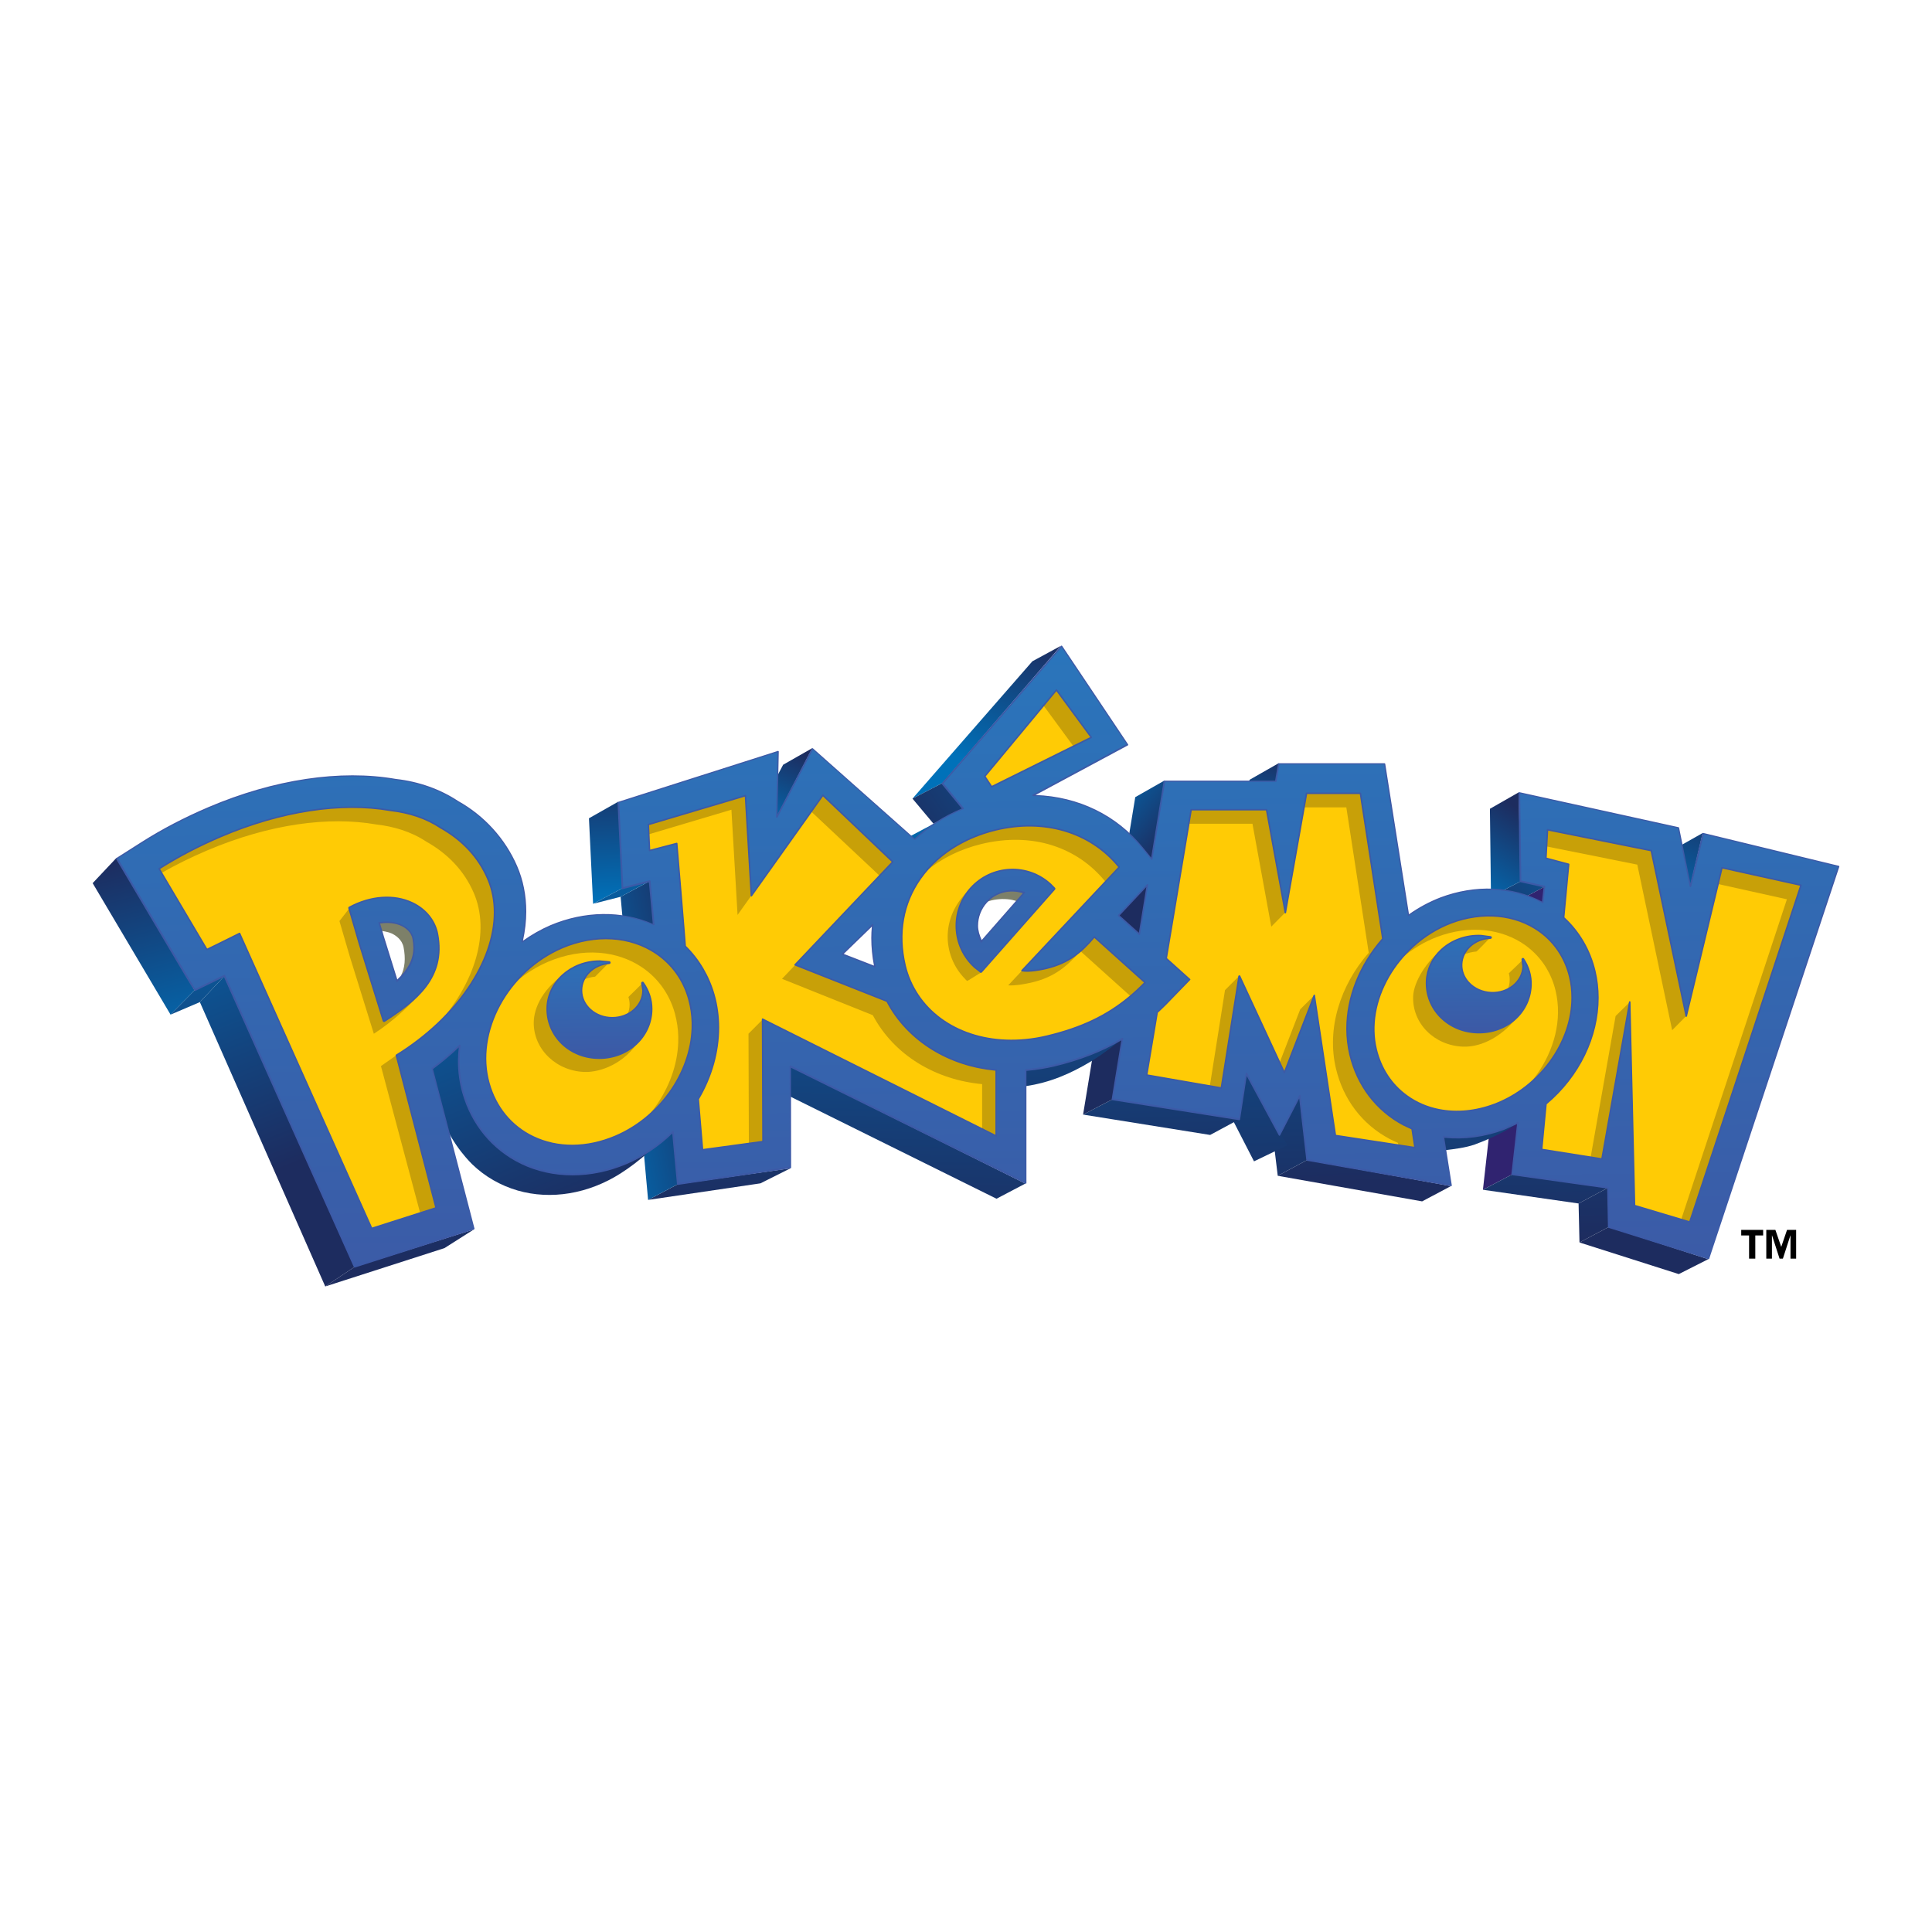 <?xml version="1.0" encoding="UTF-8"?><svg id="a" xmlns="http://www.w3.org/2000/svg" width="1000" height="1000" xmlns:xlink="http://www.w3.org/1999/xlink" viewBox="0 0 1000 1000"><defs><clipPath id="b"><rect x="47.96" y="334.12" width="904.08" height="331.75" fill="none" stroke-width="0"/></clipPath><clipPath id="c"><polygon points="47.96 457.12 88.28 525.17 100.72 512.57 60.24 444.08 47.96 457.12" fill="none" stroke-width="0"/></clipPath><linearGradient id="d" x1="2275.79" y1="21.12" x2="2276.79" y2="21.12" gradientTransform="translate(2407.11 -250987.74) rotate(90) scale(110.48)" gradientUnits="userSpaceOnUse"><stop offset="0" stop-color="#1d2c5f"/><stop offset="1" stop-color="#0071b9"/></linearGradient><clipPath id="e"><polygon points="100.72 512.57 88.28 525.17 103.45 518.69 116.06 505.28 116.06 505.28 100.72 512.57" fill="none" stroke-width="0"/></clipPath><linearGradient id="f" x1="2272.41" y1="-8.7" x2="2273.41" y2="-8.7" gradientTransform="translate(2344.94 586186.17) rotate(-90) scale(257.67)" xlink:href="#d"/><clipPath id="g"><polygon points="661.85 395.02 646.76 403.63 645.21 412.56 660.55 404.34 661.85 395.02" fill="none" stroke-width="0"/></clipPath><linearGradient id="h" x1="2300.94" y1="39.98" x2="2301.94" y2="39.98" gradientTransform="translate(113299.6 2360.97) rotate(-180) scale(48.95)" xlink:href="#d"/><clipPath id="i"><polygon points="534.36 342.28 472.3 413.36 472.31 413.36 487.85 405.27 549.16 334.25 534.36 342.28" fill="none" stroke-width="0"/></clipPath><linearGradient id="j" x1="2295" y1="24.22" x2="2296" y2="24.22" gradientTransform="translate(170921.52 2171.54) rotate(-180) scale(74.23)" xlink:href="#d"/><clipPath id="k"><polygon points="866.41 439.58 859.68 466.74 874.86 458.77 881.33 431.16 866.41 439.58" fill="none" stroke-width="0"/></clipPath><linearGradient id="l" x1="2296.38" y1="28.37" x2="2297.38" y2="28.37" gradientTransform="translate(151668.17 2311.19) rotate(180) scale(65.65)" xlink:href="#d"/><clipPath id="m"><polygon points="817.54 643.1 868.93 659.47 884.19 651.75 832.66 635.09 817.54 643.1" fill="none" stroke-width="0"/></clipPath><linearGradient id="n" x1="2272.41" y1="-8.7" x2="2273.41" y2="-8.7" gradientTransform="translate(3094.32 586419.52) rotate(-90) scale(257.78)" xlink:href="#d"/><clipPath id="o"><polygon points="771.73 464.13 784.28 467.01 799.41 459.03 787 456.22 771.73 464.13" fill="none" stroke-width="0"/></clipPath><linearGradient id="p" x1="2254.94" y1="-9.66" x2="2255.94" y2="-9.66" gradientTransform="translate(-236381.81 1477.11) scale(105.16)" xlink:href="#d"/><clipPath id="q"><polygon points="471.28 432.74 471.28 432.74 458.27 442.6 473.69 434.39 484.55 425.69 471.28 432.74" fill="none" stroke-width="0"/></clipPath><linearGradient id="r" x1="2272.41" y1="-8.69" x2="2273.41" y2="-8.69" gradientTransform="translate(2713.9 586793.1) rotate(-90) scale(257.94)" xlink:href="#d"/><clipPath id="s"><polygon points="817.07 622.92 817.54 643.1 832.66 635.09 832.15 614.87 817.07 622.92" fill="none" stroke-width="0"/></clipPath><linearGradient id="t" x1="2272.41" y1="-8.7" x2="2273.41" y2="-8.7" gradientTransform="translate(3066.63 586673.73) rotate(-90) scale(257.89)" xlink:href="#d"/><clipPath id="u"><polygon points="771.18 418.63 771.73 464.13 787 456.22 786.11 410.1 771.18 418.63" fill="none" stroke-width="0"/></clipPath><linearGradient id="v" x1="2307.3" y1="28.06" x2="2308.3" y2="28.06" gradientTransform="translate(126570.28 1966.65) rotate(-180) scale(54.51)" xlink:href="#d"/><clipPath id="w"><polygon points="767.56 615.82 817.07 622.92 832.15 614.87 782.69 607.86 767.56 615.82" fill="none" stroke-width="0"/></clipPath><linearGradient id="x" x1="2272.41" y1="-8.7" x2="2273.41" y2="-8.7" gradientTransform="translate(3044.09 586203.07) rotate(-90) scale(257.68)" xlink:href="#d"/><clipPath id="y"><polygon points="661.36 608.59 736.09 621.83 750.98 613.93 676.51 600.46 661.36 608.59" fill="none" stroke-width="0"/></clipPath><linearGradient id="z" x1="2272.48" y1="-9.21" x2="2273.48" y2="-9.21" gradientTransform="translate(2963.07 557237.12) rotate(-90) scale(244.94)" xlink:href="#d"/><clipPath id="aa"><polygon points="657.33 575.44 661.36 608.59 676.51 600.46 672.63 567.23 657.33 575.44" fill="none" stroke-width="0"/></clipPath><linearGradient id="ab" x1="2272.41" y1="-8.7" x2="2273.41" y2="-8.7" gradientTransform="translate(2909.08 586666.58) rotate(-90) scale(257.89)" xlink:href="#d"/><clipPath id="ac"><polygon points="630.09 564.18 630.09 564.18 649.07 601.11 666.39 592.77 645.24 555.75 630.09 564.18" fill="none" stroke-width="0"/></clipPath><linearGradient id="ad" x1="2272.73" y1="-7.62" x2="2273.73" y2="-7.62" gradientTransform="translate(2890.14 669579.08) rotate(-90) scale(294.33)" xlink:href="#d"/><clipPath id="ae"><polygon points="560.6 576.91 626.37 587.45 641.34 579.39 575.74 569.04 560.6 576.91" fill="none" stroke-width="0"/></clipPath><linearGradient id="af" x1="2272.48" y1="-9.21" x2="2273.48" y2="-9.21" gradientTransform="translate(2855.79 557137.2) rotate(-90) scale(244.89)" xlink:href="#d"/><clipPath id="ag"><polygon points="587.61 412.6 560.6 576.91 575.74 569.04 602.67 404.03 587.61 412.6" fill="none" stroke-width="0"/></clipPath><linearGradient id="ah" x1="2285.07" y1="-15.78" x2="2286.07" y2="-15.78" gradientTransform="translate(2545.66 284905.73) rotate(-90) scale(124.46)" gradientUnits="userSpaceOnUse"><stop offset="0" stop-color="#1d2c5f"/><stop offset=".25" stop-color="#1d2c5f"/><stop offset=".65" stop-color="#0071b9"/><stop offset="1" stop-color="#0071b9"/></linearGradient><clipPath id="ai"><polygon points="472.3 413.36 483.15 426.32 498.4 418.5 487.85 405.27 472.3 413.36" fill="none" stroke-width="0"/></clipPath><linearGradient id="aj" x1="2260.19" y1="-4.55" x2="2261.19" y2="-4.55" gradientTransform="translate(-341577.84 1104.76) scale(151.33)" xlink:href="#d"/><clipPath id="ak"><polygon points="393.95 560.1 515.79 620.46 530.72 612.62 408.96 551.93 393.95 560.1" fill="none" stroke-width="0"/></clipPath><linearGradient id="al" x1="2272" y1="-8.57" x2="2273" y2="-8.57" gradientTransform="translate(-585504.87 2795.26) scale(257.88)" xlink:href="#d"/><clipPath id="am"><polygon points="405.35 395.83 386.9 430.84 402.19 422.5 420.47 387.21 405.35 395.83" fill="none" stroke-width="0"/></clipPath><linearGradient id="an" x1="2308.51" y1="38.67" x2="2309.51" y2="38.67" gradientTransform="translate(105671.57 2171.84) rotate(-180) scale(45.59)" xlink:href="#d"/><clipPath id="ao"><polygon points="350.81 612.97 335.45 621.07 393.59 612.5 409.14 604.71 350.81 612.97" fill="none" stroke-width="0"/></clipPath><linearGradient id="ap" x1="2272.21" y1="-8.87" x2="2273.21" y2="-8.87" gradientTransform="translate(2604.65 572573.39) rotate(-90) scale(251.71)" xlink:href="#d"/><clipPath id="aq"><polygon points="321.23 464.17 321.23 464.17 335.45 621.07 350.81 612.97 336.23 456.08 321.23 464.17" fill="none" stroke-width="0"/></clipPath><linearGradient id="ar" x1="2307.45" y1="-3.36" x2="2308.45" y2="-3.36" gradientTransform="translate(165167.65 298.74) rotate(-180) scale(71.42)" xlink:href="#d"/><clipPath id="as"><polygon points="304.84 423.55 306.98 467.79 322.23 459.7 319.92 415 304.84 423.55" fill="none" stroke-width="0"/></clipPath><linearGradient id="at" x1="2283.87" y1="32" x2="2284.87" y2="32" gradientTransform="translate(2562.17 -160067.54) rotate(90) scale(70.26)" xlink:href="#d"/><clipPath id="au"><polygon points="183.55 655.73 183.55 655.73 168.35 665.87 230.04 646.03 245.33 636.32 183.55 655.73" fill="none" stroke-width="0"/></clipPath><linearGradient id="av" x1="2272.72" y1="-8.9" x2="2273.72" y2="-8.9" gradientTransform="translate(2472.53 579469.7) rotate(-90) scale(254.68)" xlink:href="#d"/><clipPath id="aw"><polygon points="103.45 518.69 168.35 665.87 183.55 655.73 116.06 505.28 103.45 518.69" fill="none" stroke-width="0"/></clipPath><linearGradient id="ax" x1="2275.95" y1="-12.52" x2="2276.95" y2="-12.52" gradientTransform="translate(2470 423519.31) rotate(-90) scale(185.82)" xlink:href="#d"/><clipPath id="ay"><path d="M222.26,551.24s3.32,17.31,7.62,29.44c4.29,12.12,14.5,21.92,14.5,21.92,6.56,6.34,14.54,10.98,23.54,13.6,17.22,4.99,36.67,1.75,53.36-8.89,4.35-2.76,10.3-7.18,13.95-10.71-16.42,10.01-37.29,14.2-54.08,9.35-15.94-4.62-28.72-15.67-36.02-31.14-3.71-7.9-7.08-25.58-7.29-34.32-3.46,3.99-10.5,8.29-15.57,10.76" fill="none" stroke-width="0"/></clipPath><linearGradient id="az" x1="2276.19" y1="-11.64" x2="2277.19" y2="-11.64" gradientTransform="translate(2600.34 454441.51) rotate(-90) scale(199.37)" xlink:href="#d"/><clipPath id="ba"><polygon points="322.23 459.7 322.23 459.7 306.98 467.8 321.23 464.17 336.22 456.09 322.23 459.7" fill="none" stroke-width="0"/></clipPath><linearGradient id="bb" x1="2272.41" y1="-8.7" x2="2273.41" y2="-8.7" gradientTransform="translate(2564.2 586650.04) rotate(-90) scale(257.88)" xlink:href="#d"/><clipPath id="bc"><path d="M781.19,582.99c-2.56,1.14-5.48,2.42-6.84,2.91,0,0,0,0,0,0-.08.03-.16.06-.22.08-.08.03-.15.05-.21.07-9.02,2.69-18.41,3.02-27.14,2.08l.87,7.25c5.3-.64,10.91-1.32,15.66-2.98.11-.04.22-.08.33-.12,4.86-1.74,14.07-5.76,19.48-9.37,0,0,.01,0,.02-.01.02-.02.05-.03.07-.05,0,0,0,0,0,0,.02-.01.03-.02.05-.03,0,0,.02-.01.03-.02,0,0,.01,0,.02-.01.87-.59,1.63-1.16,2.26-1.71-.69.27-2.43,1.04-4.37,1.91" fill="none" stroke-width="0"/></clipPath><linearGradient id="bd" x1="2271.77" y1="-8.47" x2="2272.77" y2="-8.47" gradientTransform="translate(-585848.63 2775.6) scale(258.19)" xlink:href="#d"/><clipPath id="be"><path d="M575.87,540.49h0c-9.77,5.36-35.92,13.24-45.17,13.39l.24,8.3c12.46-1.81,23.18-6.45,33.72-12.78,6.58-3.93,13.88-9.88,16.14-11.48-1.62,1.04-3.26,1.65-4.92,2.58" fill="none" stroke-width="0"/></clipPath><linearGradient id="bf" x1="2272.99" y1="-7.78" x2="2273.99" y2="-7.78" gradientTransform="translate(26497.5 711152.3) rotate(-91.91) scale(312.8 289.42) skewX(.3)" xlink:href="#d"/><clipPath id="bg"><rect x="45.43" y="308.85" width="915.2" height="384.21" fill="none" stroke-width="0"/></clipPath><clipPath id="bh"><path d="M290.85,490.16c17.21-7.3,35.54-6.18,49.04,2.99,8.35,5.63,14.21,13.88,17.03,23.82l.8,3.37c.69,3.3,1.03,6.72,1.03,10.15,0,.56,0,1.13-.02,1.69-.39,11.54-4.65,23.5-12.02,33.71-7.23,10.04-16.9,17.84-27.94,22.56-7.59,3.21-15.26,4.82-22.65,4.82s-14.07-1.51-20.39-4.55c-11.31-5.42-19.5-15.35-23.03-27.93-1.2-4.27-1.78-8.67-1.77-13.1.03-23.22,15.95-47.23,39.93-57.54M435.75,493.58l15.65-15.19c.12-.12.29-.14.44-.08.14.08.23.23.23.37h0c-.22,2.28-.33,4.57-.33,6.88,0,4.88.49,9.83,1.48,14.75,0,.02,0,.04,0,.07,0,.12-.05.24-.15.33-.07.04-.15.08-.23.08-.05,0-.11-.01-.15-.04l-16.8-6.52c-.13-.04-.21-.16-.26-.29,0-.02,0-.03,0-.05,0-.11.05-.22.13-.31M718.4,505.29c3.38-5.87,7.72-11.21,12.86-15.84,5.89-5.32,12.52-9.4,19.7-12.16,16.37-6.17,33.6-4.53,46.05,4.38,4.42,3.18,8.1,7.12,10.88,11.72,2.24,3.68,3.9,7.74,4.93,12,.85,3.57,1.27,7.25,1.26,10.96-.01,11.37-3.97,23.09-11.49,33.41-4.15,5.68-9.12,10.6-14.8,14.66-4.42,3.14-9.15,5.68-14.08,7.55-6.53,2.46-13.21,3.7-19.67,3.7-3.14,0-6.23-.29-9.24-.89-6.2-1.21-11.84-3.63-16.77-7.2-8.12-5.82-13.69-14.31-16.13-24.52-.81-3.4-1.21-6.91-1.21-10.46,0-9.09,2.62-18.51,7.72-27.32M578.59,473.89c0-.11.03-.21.1-.29l14.94-15.9c.11-.12.31-.16.45-.08.13.07.22.2.22.36,0,.02,0,.03,0,.05l-4.19,25.58c-.02.15-.12.26-.26.31-.04.01-.08.02-.13.02-.09,0-.19-.04-.26-.1l-10.73-9.67c-.1-.05-.13-.17-.16-.27M799.8,444.21s.81-14.77.81-14.77c0-.11.05-.22.15-.29.08-.07.19-.08.3-.07l53.73,10.79c.17.04.28.16.3.31,0,0,17.04,80.76,17.72,83.99.77-3.2,18.1-75.14,18.1-75.14.05-.21.24-.33.46-.29l40.9,9.04c.1.02.18.12.24.19.04.06.06.13.06.19,0,.04,0,.09-.02.13l-57.56,174.32c-.07.2-.29.33-.48.26l-28.58-8.55c-.2-.03-.29-.19-.29-.36,0,0-2.22-94.27-2.39-101.47-1.23,6.93-13.7,77.44-13.7,77.44-.04.18-.22.32-.41.32-.02,0-.04,0-.06,0h0s-31.19-4.97-31.19-4.97c-.2-.03-.32-.18-.32-.38v-.04s2.24-23.43,2.35-23.69c17.07-14.4,26.77-34.81,26.77-54.75,0-4.66-.51-9.29-1.61-13.79-2.56-10.72-8.08-20.19-16-27.41-.07-.07-.14-.2-.14-.29,0,0,2.57-26.67,2.6-27.31-.6-.15-11.44-3.06-11.44-3.06-.17-.05-.29-.2-.29-.37M476.13,454.37c2.46-3.49,5.41-6.78,8.78-9.75,8.16-7.28,18.66-12.61,30.32-15.43,25.49-6.14,49.54,1.1,64.36,19.35.04.07.08.17.08.25,0,.1-.04.18-.08.25,0,0-48.73,51.89-49.78,53.04,3.91.43,9.55-.74,11.92-1.3,11.29-2.72,17.93-8.4,24.41-16.08.07-.08.17-.13.28-.14.09,0,.19.04.27.09l26.25,23.62c.07.07.11.17.11.28s-.01.21-.09.29c-2.68,2.76-5.47,5.33-8.29,7.67-11.72,9.68-24.79,15.89-42.47,20.14-3.73.9-7.51,1.54-11.28,1.91-2.5.25-4.97.36-7.4.36h-.02c-24.18,0-44.46-11.83-52.82-31.31h0c-1.08-2.51-1.94-5.13-2.57-7.77-1.17-4.97-1.74-9.84-1.74-14.59.02-11.23,3.31-21.72,9.78-30.87M82.13,449.34c9.75-6.2,20.59-11.85,32.2-16.78,31.01-13.2,62.2-17.99,87.8-13.49,10.12,1.16,18.89,4.18,26.09,8.98,11.5,6.44,19.78,15.39,24.63,26.6,2.38,5.48,3.53,11.39,3.53,17.56,0,25.34-19.32,54.65-50.8,74.16.15.52,20.52,78.72,20.52,78.72v.1c0,.16-.1.32-.26.37l-33.32,10.64c-.19.06-.39-.04-.47-.19,0,0-67.9-151.61-68.23-152.36-.69.35-10.52,5.23-10.52,5.23l-6.02,2.94c-.06.03-.12.05-.17.05-.13,0-.26-.08-.33-.2l-24.74-41.83c-.04-.06-.06-.13-.06-.2,0-.13.06-.26.18-.32M425.61,411.41c.07-.1.17-.17.28-.17.11,0,.22.04.3.1l36.17,34.46c.08.07.12.18.12.27,0,.1-.04.19-.11.26,0,0-49.38,52.07-50.16,52.9,5.22,2.06,46.98,18.57,47.16,18.76,5.32,10.01,13.42,18.57,23.45,24.74,9.72,5.99,20.78,9.61,32.83,10.73.21.01.36.18.36.38v34.13c0,.15-.07.25-.18.35-.12.05-.26.07-.4,0,0,0-119.23-59.64-120.34-60.2,0,1.24.21,62.73.21,62.73,0,.21-.14.37-.34.4l-31.29,4.28c-.1,0-.21-.02-.3-.09-.07-.07-.12-.17-.12-.27,0,0-2.15-25.57-2.15-26.37v-.03c6.84-11.66,10.37-24.51,10.37-36.92,0-5.72-.75-11.32-2.26-16.68-2.71-9.6-7.79-18.24-14.83-25.28,0,0-4.37-51.94-4.45-52.84-.83.21-13.62,3.56-13.62,3.56-.11.02-.24,0-.32-.07-.11-.06-.16-.17-.17-.29l-.6-13.46s0-.01,0-.02c0-.17.12-.32.28-.37l50.25-14.96c.11-.04.24-.03.34.04.09.06.15.2.15.3,0,0,2.88,48.6,3,50.72,1.24-1.74,36.38-51.12,36.38-51.12M675.86,410.53c.04-.18.2-.31.39-.31h27.88c.21,0,.37.13.4.32l11.58,75.25s.01.06.01.09c0,.09-.03.16-.09.24-11.97,13.62-18.44,30.21-18.43,46.31,0,4.51.51,8.98,1.55,13.33,3.79,15.86,13.55,28.7,27.54,36.12l4.35,2.05c.11.06.21.16.25.29l1.48,9.74s0,.04,0,.06c0,.11-.05.21-.12.27-.08.09-.21.14-.32.13l-41.18-6.3c-.15-.03-.29-.17-.32-.35,0,0-10.29-68.31-10.72-71.08-.98,2.56-14.96,38.66-14.96,38.66-.05.16-.2.24-.34.24-.16.03-.31-.07-.36-.21,0,0-22.16-47.79-22.85-49.25-.27,1.67-9.06,57.08-9.06,57.08-.02.1-.07.19-.17.26-.07.07-.18.08-.29.07l-38.61-6.73c-.21-.02-.33-.2-.33-.38v-.08s5.42-32.31,5.54-32.54l4.31-4.2s11.65-12.05,12.21-12.62c-.58-.5-11.84-10.63-11.84-10.63-.07-.07-.11-.17-.11-.29v-.05l12.91-76.99c.02-.2.17-.32.38-.32h39.03c.18,0,.35.12.39.32,0,0,8.61,47.24,9.32,51.15.7-3.97,10.58-59.64,10.58-59.64M509.41,401.57l37.11-44.68c.07-.09.16-.13.31-.13.11,0,.21.06.29.15l18.04,24.52c.06.06.09.15.09.24,0,.03,0,.06-.01.09-.04.1-.1.22-.2.25l-51.6,25.57c-.06.03-.11.04-.17.04-.12,0-.25-.05-.32-.17l-3.58-5.41c-.04-.06-.07-.14-.06-.21,0-.08.03-.17.1-.25M549.41,335.15s0,0-.01.01c0,0,0,0,0,0,0,0,0,0,0,0,0,.01-.02.02-.03.04,0,0-.01.01-.02.02,0,0,0,0-.01.01,0,0-.02.02-.03.03,0,0,0,0,0,.01,0,0-.01.02-.02.02t0,0s-.06.07-.09.11c-.01.02-.03.03-.05.05,0,0,0,0,0,0,0,0-.02.02-.03.03-.02.02-.04.05-.06.07-.03.04-.06.07-.1.11t0,0s-.02.02-.03.03c0,0,0,0-.01.01-.02.03-.05.05-.07.08-.08.09-.17.2-.26.3,0,0-.01.01-.02.02-.01.01-.02.03-.03.04-.02.03-.05.05-.07.08,0,0-.01.01-.02.02-.01.01-.02.03-.03.04-.09.1-.19.22-.29.33-.01.01-.02.02-.03.03s-.02.02-.03.03c-.01.02-.03.03-.04.05,0,0,0,0,0,0-.07.08-.13.15-.2.23-.01.02-.03.03-.04.05-.02.02-.04.04-.05.06,0,0,0,0-.01.01-.02.02-.04.04-.06.07-.02.02-.04.04-.06.07-.02.02-.04.05-.06.07-.01.01-.02.02-.03.04-.01.01-.02.03-.04.04-.02.02-.04.05-.07.08-.01.01-.02.03-.04.04-.29.34-.61.71-.96,1.11-.01.01-.02.02-.03.03,0,0-.02.02-.02.03-.07.08-.14.16-.2.24-.05.06-.11.12-.16.18-.03.03-.05.06-.08.09-.06.07-.13.15-.19.22-.16.18-.32.37-.49.56-.03.03-.06.07-.09.1-.07.09-.15.17-.23.26-.01.02-.03.03-.04.05-.02.02-.03.04-.05.06-.02.02-.04.05-.06.07-.01.01-.02.03-.03.04-.08.09-.16.18-.24.27,0,0,0,0,0,0-.25.29-.5.58-.77.88-.03.04-.07.08-.1.12-.07.08-.13.15-.2.23-.04.04-.07.08-.11.12-.06.07-.12.14-.19.22-.03.03-.06.07-.08.1-.03.03-.06.06-.08.1-.04.05-.09.11-.14.16-.01.01-.02.03-.03.04-.2.23-.41.47-.62.72-.07.09-.15.17-.22.26-.02.02-.04.05-.06.07-.02.02-.04.04-.05.06-.09.1-.18.2-.26.3-.02.02-.04.05-.06.07-.13.15-.26.3-.4.46-.05.06-.1.12-.15.18-.23.26-.46.52-.69.79,0,0,0,0,0,0-.11.13-.23.27-.35.4-.1.11-.19.22-.29.34,0,.01-.02.02-.03.03-.1.11-.2.23-.3.35-.04.04-.08.09-.12.14-.02.02-.04.04-.05.06-.11.13-.23.26-.34.39,0,0,0,0,0,0-.2.23-.41.47-.61.71-.04.04-.07.08-.11.12-.09.1-.17.2-.26.3-.12.14-.24.27-.36.41-.1.12-.21.24-.31.35-.02.03-.05.06-.08.09-.03.03-.05.06-.08.09-.04.04-.07.08-.1.12-.02.03-.05.05-.07.08-.13.15-.26.3-.4.45-.05.05-.09.11-.14.16-.17.19-.34.39-.5.58-.01.01-.03.03-.04.04-.29.33-.59.68-.88,1.02l-.08.09c-.06.07-.12.14-.19.22-.21.24-.42.48-.63.73-.11.13-.23.26-.34.4-.03.03-.06.07-.09.1-.12.14-.25.29-.37.43-.07.08-.13.15-.2.23-.07.09-.15.17-.22.26-.04.04-.07.08-.11.12-.51.59-1.03,1.19-1.56,1.79-.04.05-.08.1-.12.14-.63.72-1.26,1.45-1.9,2.19l-.26.3s-.04.05-.07.08c-.07.08-.14.16-.21.24,0,0,0,0-.01.01-.11.13-.22.26-.33.38-.9,1.04-1.82,2.1-2.74,3.16,0,0,0,.01-.01.01-.4.46-.8.92-1.2,1.39-.11.13-.23.27-.35.4-.02.02-.03.04-.05.05-.03.04-.06.07-.1.11-.03.04-.07.08-.1.12-.05.05-.09.11-.14.16-5.44,6.27-11.08,12.77-16.21,18.68h0c-6.53,7.53-12.23,14.1-15.62,18.01-.04.05-.09.1-.13.15-.04.04-.08.09-.12.14-.03.03-.06.07-.09.1,0,0,0,0,0,0-.05.05-.09.11-.14.16-.31.36-.61.7-.87,1,0,0,0,0-.01.01-.27.31-.51.58-.72.83-.06.07-.12.14-.18.21-.02.03-.04.05-.07.08l-.04.05s-.02.02-.02.03c0,0-.01.01-.02.02-.07.08-.14.16-.2.23,0,0,0,.01-.01.02-.01.01-.02.02-.03.03,0,0,0,0,0,.01-.03.03-.05.06-.07.08-.03.03-.05.06-.08.09-.02.02-.03.03-.04.05,0,0,0,0,0,0,0,0-.01.01-.02.02-.05.06-.1.12-.15.17-.01.01-.02.02-.03.03-.03.03-.05.06-.07.08-.01.01-.02.02-.03.03-.01.01-.02.02-.03.03,0,0,0,0,0,.01-.03.03-.05.05-.06.07t0,0s-.01.01-.02.02c0,0,0,0,0,0,0,.01-.01.02-.02.02,0,0,0,0,0,0,.16.19,1.79,2.18,3.71,4.53,0,0,0,0,0,0,.02.02.04.04.05.07,2.46,3.01,5.39,6.58,6.36,7.75,0,0,0,0,0,0,.03.04.06.07.09.1,0,.01.02.02.02.03,0,0,.01.01.02.02.03.04.05.07.08.1,0,0,0,0,0,0h0s.05.07.07.09c0,0,0,0,0,0,0,0,.01.02.02.02,0,0,0,0,0,0,0,0,0,0,0,0,.06.07.08.16.08.26,0,.03,0,.05,0,.09-.01.12-.13.22-.23.26-9.5,3.87-17.88,9.21-24.9,15.84-.15.14-.38.14-.52.01,0,0-51.77-45.91-52.5-46.57-.45.85-18.31,35.01-18.31,35.01-.07.14-.26.23-.43.19-.18-.05-.29-.19-.29-.39,0,0,.7-32.45.71-33.5-1.02.33-81.33,25.96-81.89,26.14.03.58,2.02,42.74,2.07,43.66.86-.21,13.61-3.55,13.61-3.55.12-.02.22-.01.33.06.08.08.14.17.17.27l2.08,22.55s0,.03,0,.04c0,.11-.07.22-.17.3-.1.07-.25.1-.38.04-15.96-7.17-35.27-6.98-52.98.53-5.15,2.21-10.12,5.04-14.76,8.39-.14.1-.32.11-.45.01-.1-.07-.17-.18-.17-.31,0-.04,0-.07.01-.11,1.21-5.34,1.82-10.62,1.82-15.75,0-8.27-1.56-16.15-4.66-23.28-6.05-13.98-16.76-25.79-30.19-33.29-9.17-6.09-20.22-10.01-31.98-11.32-28.51-5-62.78.14-96.51,14.47-12.4,5.27-23.98,11.3-34.43,17.96,0,0-12.29,7.82-12.89,8.2.96,1.62,32.53,54.98,32.53,54.98,0,0,7.14,12.01,7.46,12.52,1.6-.78,14.97-7.31,14.97-7.31.09-.04.19-.04.3,0,.09.03.18.11.21.2,0,0,67.03,149.65,67.29,150.24,1.67-.53,60.35-19.27,60.99-19.48-.16-.69-21.43-82.42-21.43-82.42-.02-.04-.02-.05-.02-.09,0-.12.06-.24.17-.32,5-3.68,9.76-7.69,14.17-11.91.13-.11.29-.13.45-.07.13.07.21.21.21.35,0,.01,0,.03,0,.04-.31,2.61-.47,5.2-.47,7.75,0,5.62.74,11.08,2.21,16.3,4.59,16.36,15.3,29.27,30.17,36.42,16.05,7.71,35.65,7.74,53.78.04,8.87-3.77,16.96-9.22,24.05-16.19.11-.11.26-.14.41-.11.13.07.24.19.25.33,0,0,2.39,25.84,2.47,26.61.8-.11,56.92-8.36,57.57-8.45,0-.66-.08-52-.08-52,0-.12.08-.24.19-.32.11-.07.24-.07.37-.01,0,0,120.19,59.43,121.31,59.98v-57.71c0-.2.14-.37.36-.39,5-.41,10.01-1.19,14.85-2.37,13.46-3.24,24.92-7.75,34.95-13.76.14-.08.3-.05.43.02.08.07.18.18.18.32,0,.01,0,.04-.02.06,0,0-4.9,30.17-5.05,30.92.77.11,64.16,10.11,64.92,10.23.13-.73,3.58-23.28,3.58-23.28.02-.17.15-.3.33-.33.17-.03.32.06.39.21,0,0,16.15,29.84,16.82,31.07.62-1.22,10.12-19.57,10.12-19.57.08-.15.26-.22.42-.18.16.01.29.15.3.32,0,0,3.74,32.33,3.81,32.89.54.1,72.63,12.83,73.68,13-.18-1.03-3.89-24.53-3.89-24.53v-.07c0-.1.04-.18.1-.27.1-.08.21-.12.33-.11,10.23,1.15,20.99-.25,31.15-4.07l7.18-3.2c.13-.06.3-.06.42.04.09.07.16.18.16.3,0,.03-2.88,25.64-2.94,26.36.72.11,49.21,6.91,49.21,6.91.2.02.34.16.34.38,0,0,.37,19.49.39,20.05.53.16,50.31,15.82,51.04,16.05.21-.72,66.83-201.31,67.08-202.11-.8-.19-68.57-16.64-69.32-16.82-.17.74-6.55,27.07-6.55,27.07-.05.16-.22.28-.38.28-.2,0-.34-.12-.38-.31,0,0-6-29.68-6.11-30.18-.48-.08-80.69-17.73-81.65-17.95.03.96.6,44.39.6,44.99.58.13,12.09,2.7,12.09,2.7.19.04.33.19.33.39,0,.01-.94,8.32-.94,8.32-.03.13-.1.26-.21.31-.11.05-.25.05-.37,0,0,0-.13-.09-.35-.21-15.25-8.1-34.22-8.89-52.09-2.17-5.81,2.23-11.39,5.24-16.59,8.95-.11.1-.26.1-.37.06-.13-.06-.22-.17-.24-.3,0,0-12.23-77.44-12.34-78.1h-54.09c-.14.61-1.49,8.68-1.49,8.68-.02.18-.21.33-.38.33h-57.32c-.08.63-6.54,40.02-6.54,40.02-.01.15-.13.27-.27.33-.16.03-.3-.02-.41-.15l-4.77-5.89c-13.74-16.92-33.78-26.5-56.35-26.97-.17-.01-.32-.13-.36-.3-.03-.04-.03-.06-.03-.1,0-.14.07-.27.22-.33,0,0,47.8-25.69,48.56-26.09-.47-.69-33.07-49.35-33.62-50.17h0" fill="none" stroke-width="0"/></clipPath><linearGradient id="bi" x1="2272.91" y1="-6.75" x2="2273.91" y2="-6.75" gradientTransform="translate(2743.22 753770.81) rotate(-90) scale(331.34)" gradientUnits="userSpaceOnUse"><stop offset="0" stop-color="#3c5aa6"/><stop offset="1" stop-color="#2a75bb"/></linearGradient><clipPath id="bj"><path d="M195.8,477.37c4.46-.81,8.74-.44,12.26,1.26,1.97.92,5.38,3.09,6.16,7.24.31,1.67.46,3.25.46,4.77,0,6.91-3.24,12.38-9.36,17.85-2.31-7.45-7.3-23.49-7.35-23.62,0,0-1.02-3.54-2.18-7.49M180.99,469.96l5.41,18.49,8.5,27.36,3.88,12.46c13.98-9,28.02-19.58,28.04-37.54,0-2.25-.22-4.62-.68-7.11-2.09-11.13-12.73-18.82-26-18.82-6.03,0-12.6,1.58-19.15,5.15" fill="none" stroke-width="0"/></clipPath><linearGradient id="bk" x1="2272.52" y1="-8.07" x2="2273.52" y2="-8.07" gradientTransform="translate(2440.79 630608.15) rotate(-90) scale(277.22)" xlink:href="#bi"/><clipPath id="bl"><path d="M510.38,466.62c5.31-5.82,13.47-7.46,20.41-4.79l-23,26.24c-1.51-2.76-2.27-5.82-2.27-8.9,0-4.49,1.6-8.99,4.86-12.56M502.87,459.75h0c-5.04,5.51-7.54,12.47-7.54,19.4,0,7.79,3.15,15.57,9.36,21.24.97.89,1.99,1.67,3.05,2.4l37.79-42.79c-.65-.71-1.32-1.41-2.03-2.07-5.52-5.05-12.47-7.54-19.4-7.54-7.79,0-15.56,3.15-21.23,9.36" fill="none" stroke-width="0"/></clipPath><linearGradient id="bm" x1="2272.41" y1="-8.43" x2="2273.41" y2="-8.43" gradientTransform="translate(2756.91 603820.73) rotate(-90) scale(265.46)" xlink:href="#bi"/><clipPath id="bn"><path d="M738.72,507.84h0c-.01.33-.02.66-.02.99,0,13.64,11.16,24.71,25.57,25.3,15.01.61,27.26-10.01,27.83-24.12.01-.3.02-.61.02-.91,0-4.54-1.42-8.87-3.89-12.59.29,1.07.47,2.19.47,3.35,0,.17,0,.33-.01.5-.01.33-.04.66-.08.99h0c0,.07-.02.14-.03.21-.33,2.41-1.32,4.62-2.8,6.49,0,0,0,0-.01.01-.02.03-.05.06-.07.09-.02.03-.05.06-.07.09,0,0,0,0,0,.01-.02.02-.03.04-.05.06,0,0,0,0,0,0-3.08,3.71-8.1,6.04-13.7,5.81-8.78-.35-15.66-6.83-15.68-14.56,0-.19,0-.37.01-.56.33-7.5,6.98-13.4,15.21-13.78-1.58-.36-3.21-.59-4.88-.65-.42-.01-.83-.03-1.23-.03-14.43,0-26.04,10.4-26.57,23.27" fill="none" stroke-width="0"/></clipPath><linearGradient id="bo" x1="2263.63" y1="-37.76" x2="2264.63" y2="-37.76" gradientTransform="translate(3002.03 134606.79) rotate(-90) scale(59.23)" xlink:href="#bi"/><clipPath id="bp"><path d="M283.56,522.17c0,14.1,11.81,25.23,26.59,25.23s26.83-11.12,26.83-25.23c0-4.89-1.63-9.49-4.4-13.36.36,1.22.58,2.51.58,3.83,0,7.99-7.27,14.48-16.25,14.48s-16.25-6.49-16.25-14.48c0-7.5,6.43-13.67,14.63-14.39-1.6-.27-3.22-.44-4.9-.44-15.02,0-26.83,11.12-26.83,24.37" fill="none" stroke-width="0"/></clipPath><linearGradient id="bq" x1="2263.39" y1="-38.56" x2="2264.39" y2="-38.56" gradientTransform="translate(2546.94 131844.44) rotate(-90) scale(58.01)" xlink:href="#bi"/><clipPath id="br"><rect x="45.43" y="308.85" width="915.2" height="384.21" fill="none" stroke-width="0"/></clipPath></defs><g clip-path="url(#b)"><g clip-path="url(#c)"><rect x="38.4" y="438.65" width="71.89" height="91.95" transform="translate(-122.47 35.57) rotate(-14.95)" fill="url(#d)" stroke-width="0"/></g><g clip-path="url(#e)"><rect x="88.09" y="505.01" width="28.16" height="20.43" transform="translate(-10.08 2.1) rotate(-1.12)" fill="url(#f)" stroke-width="0"/></g><g clip-path="url(#g)"><rect x="642.83" y="393.4" width="21.4" height="20.78" transform="translate(87.24 922.89) rotate(-74.22)" fill="url(#h)" stroke-width="0"/></g><g clip-path="url(#i)"><rect x="459.53" y="323.21" width="102.41" height="101.19" transform="translate(-29.38 703.74) rotate(-67.62)" fill="url(#j)" stroke-width="0"/></g><g clip-path="url(#k)"><rect x="850.1" y="432.73" width="40.82" height="32.44" transform="translate(152.85 1115.52) rotate(-70.17)" fill="url(#l)" stroke-width="0"/></g><g clip-path="url(#m)"><rect x="817.31" y="634.44" width="67.12" height="25.68" transform="translate(-12.53 16.81) rotate(-1.12)" fill="url(#n)" stroke-width="0"/></g><g clip-path="url(#o)"><rect x="771.77" y="448.23" width="27.59" height="26.78" transform="translate(-103.6 660.58) rotate(-43.05)" fill="url(#p)" stroke-width="0"/></g><g clip-path="url(#q)"><rect x="458.11" y="425.43" width="26.6" height="17.42" transform="translate(-8.42 9.33) rotate(-1.12)" fill="url(#r)" stroke-width="0"/></g><g clip-path="url(#s)"><rect x="816.8" y="614.72" width="16.14" height="28.53" transform="translate(-12.17 16.29) rotate(-1.12)" fill="url(#t)" stroke-width="0"/></g><g clip-path="url(#u)"><rect x="751.97" y="416.15" width="54.25" height="41.92" transform="translate(-3.03 868.79) rotate(-58.19)" fill="url(#v)" stroke-width="0"/></g><polygon points="767.56 615.82 782.69 607.86 799.31 459.07 784.28 467.01 767.56 615.82" fill="#302370" stroke-width="0"/><g clip-path="url(#w)"><rect x="767.42" y="607.23" width="64.88" height="16.33" transform="translate(-11.91 15.8) rotate(-1.12)" fill="url(#x)" stroke-width="0"/></g><g clip-path="url(#y)"><rect x="660.96" y="598.62" width="90.42" height="25.05" transform="translate(-24.63 29.68) rotate(-2.37)" fill="url(#z)" stroke-width="0"/></g><g clip-path="url(#aa)"><rect x="656.93" y="567.04" width="19.99" height="41.73" transform="translate(-11.4 13.19) rotate(-1.12)" fill="url(#ab)" stroke-width="0"/></g><g clip-path="url(#ac)"><rect x="629.65" y="555.4" width="37.18" height="46.06" transform="translate(-11.22 12.82) rotate(-1.12)" fill="url(#ad)" stroke-width="0"/></g><g clip-path="url(#ae)"><rect x="560.25" y="567.38" width="81.44" height="21.73" transform="translate(-23.37 25.31) rotate(-2.37)" fill="url(#af)" stroke-width="0"/></g><g clip-path="url(#ag)"><rect x="501.89" y="418.79" width="159.48" height="143.35" transform="translate(-167.95 620.76) rotate(-50)" fill="url(#ah)" stroke-width="0"/></g><g clip-path="url(#ai)"><rect x="468.64" y="399.73" width="33.43" height="32.12" transform="translate(-150.06 347.26) rotate(-34.43)" fill="url(#aj)" stroke-width="0"/></g><g clip-path="url(#ak)"><rect x="426.14" y="516.86" width="72.38" height="138.66" transform="translate(-136.74 1031.71) rotate(-88.37)" fill="url(#al)" stroke-width="0"/></g><g clip-path="url(#am)"><rect x="376.96" y="384.88" width="53.45" height="48.28" transform="translate(-133.11 614.23) rotate(-66.3)" fill="url(#an)" stroke-width="0"/></g><g clip-path="url(#ao)"><rect x="335.41" y="604.56" width="73.76" height="16.66" transform="translate(-2.47 1.5) rotate(-.23)" fill="url(#ap)" stroke-width="0"/></g><g clip-path="url(#aq)"><rect x="305.25" y="454.78" width="61.54" height="167.59" transform="translate(-99.6 76.83) rotate(-11.37)" fill="url(#ar)" stroke-width="0"/></g><g clip-path="url(#as)"><rect x="304.08" y="414.76" width="18.91" height="53.27" transform="translate(-12.65 9.26) rotate(-1.66)" fill="url(#at)" stroke-width="0"/></g><g clip-path="url(#au)"><rect x="167.56" y="634.12" width="78.56" height="33.95" transform="translate(-37.28 13.04) rotate(-3.31)" fill="url(#av)" stroke-width="0"/></g><g clip-path="url(#aw)"><rect x="76.38" y="496.13" width="134.24" height="178.89" transform="translate(-208.1 95.81) rotate(-21.91)" fill="url(#ax)" stroke-width="0"/></g><g clip-path="url(#ay)"><rect x="210.87" y="521.36" width="135.74" height="118.97" transform="translate(-207.95 158.7) rotate(-23.43)" fill="url(#az)" stroke-width="0"/></g><g clip-path="url(#ba)"><rect x="306.87" y="455.8" width="29.47" height="12.28" transform="translate(-9 6.39) rotate(-1.12)" fill="url(#bb)" stroke-width="0"/></g><g clip-path="url(#bc)"><rect x="757.96" y="568.47" width="16.42" height="39.52" transform="translate(136.53 1320.75) rotate(-86.83)" fill="url(#bd)" stroke-width="0"/></g><g clip-path="url(#be)"><polygon points="581.6 562.14 580.72 535.96 529.89 537.94 530.76 564.12 581.6 562.14" fill="url(#bf)" stroke-width="0"/></g><g clip-path="url(#bg)"><path d="M509.25,487.08l-1.82,2.07-1.31-2.41c-4.2-7.69-3.08-17.21,2.84-23.66,5.73-6.28,14.58-8.34,22.51-5.29l2.57.99-1.81,2.06-22.98,26.23ZM206.68,507.73l-2.35,2.08-.94-2.99-9.53-31.13-.62-2.14,2.18-.42c5-.91,9.65-.43,13.51,1.39,2.32,1.1,6.33,3.69,7.27,8.71,1.79,9.59-1.05,16.91-9.52,24.49M589.73,483.54l-10.75-9.67,11.5-12.24,3.46-3.67-4.2,25.58ZM436.02,493.87l15.66-15.21c-.68,7.01-.33,14.31,1.15,21.73l-16.81-6.52ZM881.54,431.5l-6.64,27.44-6.15-30.41-82.39-18.12.62,45.8,12.39,2.75-.92,8.28c-.12-.07-.22-.14-.35-.22-15.36-8.15-34.41-8.96-52.42-2.18-5.99,2.3-11.57,5.36-16.67,9l-12.39-78.42h-54.78l-1.53,8.99h-57.64l-6.61,40.36-4.78-5.9c-13.96-17.2-34.21-26.66-56.62-27.13l48.91-26.29-34.12-50.94-61.66,71.04,10.65,13.02c-9.66,3.93-18.08,9.36-25.03,15.92l-52.86-46.91-18.54,35.45.73-34.05-82.69,26.39,2.11,44.45,14.07-3.67,2.1,22.53c-16.06-7.22-35.36-7.08-53.29.52-5.3,2.28-10.26,5.15-14.84,8.45,3.11-13.72,2.37-27.24-2.85-39.3-6.18-14.23-17.02-26-30.34-33.44-9.33-6.21-20.45-10.08-32.12-11.4-28.58-5-62.93.14-96.72,14.51-12.44,5.29-24.04,11.34-34.5,17.98l-13.22,8.41,7.98,13.49,24.76,41.82s7.59,12.85,7.64,12.83l13.42-6.56,1.86-.91,61.52,137.35,5.91,13.21,13.79-4.4,33.33-10.64,14.58-4.67-3.86-14.82-17.68-67.94c5.09-3.74,9.83-7.74,14.21-11.94-.97,8.12-.45,16.34,1.74,24.19,4.63,16.45,15.42,29.47,30.39,36.67,16.14,7.77,35.87,7.78,54.1.05,9.15-3.9,17.29-9.53,24.17-16.29l2.52,27.03,58.29-8.56-.08-52.33,121.85,60.28v-58.34c4.93-.41,9.93-1.18,14.93-2.39,13.44-3.23,24.88-7.71,35.08-13.8l-5.13,31.29,65.71,10.38,3.63-23.69,17.17,31.72,10.46-20.21,3.82,33.18,74.5,13.14-3.95-25.08c10.17,1.15,20.95-.18,31.33-4.1,2.47-.93,4.88-2.04,7.24-3.22l-3.01,26.71,49.58,6.94.42,20.32,51.67,16.25,67.33-202.88-70.11-17Z" fill="#ffcb05" stroke-width="0"/><path d="M499.59,506.77c.91.93.05.24,1.12.96l7.34-4.53c-1.06-.72-2.4-1.93-3.37-2.83-10.18-9.3-7.54-30.17-.89-41.61-17.42,14.04-16.5,35.64-4.19,48.01" fill="#c8a008" stroke-width="0"/><path d="M584.4,516.2c-11.58,9.59-24.81,15.85-42.3,20.07-3.82.91-7.54,1.53-11.23,1.89-27.73,2.71-51-10.06-59.86-30.71-1.05-2.45-1.9-5.04-2.54-7.72-4.1-17.4-.63-32.96,7.99-45.13.83-1.17,1.73-2.32,2.66-3.44-.41.35-.84.68-1.25,1.04-3.28,2.91-6.21,6.14-8.69,9.67-8.6,12.19-12.1,27.72-7.99,45.14.63,2.67,1.48,5.25,2.55,7.71,8.86,20.67,32.12,33.44,59.86,30.73,3.67-.36,7.41-.97,11.22-1.9,17.49-4.2,30.74-10.48,42.31-20.07,2.83-2.33,5.57-4.87,8.25-7.63l-.28-.27c-.23.21-.46.44-.69.63" fill="#c8a008" stroke-width="0"/><polygon points="419.91 420.09 418.65 418.92 388.75 460.91 388.91 463.64 419.91 420.09" fill="#c8a008" stroke-width="0"/><polygon points="564.85 381.66 546.82 357.15 540.14 365.2 555.6 386.25 564.85 381.66" fill="#c8a008" stroke-width="0"/><path d="M252.48,454.79c-4.91-11.3-13.36-20.18-24.45-26.39-8.03-5.36-17.28-7.95-25.96-8.94-24.64-4.33-55.34-.25-87.6,13.46-11.49,4.89-22.26,10.48-32.15,16.75l1.29,2.16c7.44-4.23,15.32-8.12,23.56-11.62,32.27-13.71,62.99-17.79,87.61-13.46,8.69.98,17.92,3.57,25.95,8.93,11.1,6.22,19.55,15.09,24.45,26.39,8.73,20.13,1.03,46.8-19.55,69.18,25.81-23.65,36.52-54.09,26.83-76.46" fill="#c8a008" stroke-width="0"/><path d="M357.34,520.43c-.22-1.14-.47-2.24-.8-3.35-2.86-10.14-8.89-18.21-16.86-23.61-12.88-8.74-30.8-10.52-48.68-2.97-9.4,4.06-17.6,10.3-24.07,17.81,4.98-4.27,10.63-7.87,16.79-10.51,17.87-7.59,35.8-5.79,48.68,2.94,7.95,5.4,14,13.47,16.87,23.62.3,1.11.56,2.21.79,3.34.81,3.87,1.13,7.81.99,11.75-.38,11.74-4.7,23.5-11.94,33.53-1.11,1.54-2.33,3.06-3.6,4.5,4.11-3.52,7.77-7.48,10.89-11.79,7.23-10.03,11.54-21.78,11.94-33.51.13-3.95-.2-7.88-1-11.75" fill="#c8a008" stroke-width="0"/><path d="M308.02,505.53c-.09.11,7.27-7.3,7.18-7.3-9.17-.32-13.06,8.33-13.37,9.01,1.86-.9,3.96-1.52,6.19-1.71" fill="#c8a008" stroke-width="0"/><path d="M325.28,516.1c.38,1.22.61,2.49.61,3.82,0,1.92-.45,3.74-1.2,5.42,1.46-.71,12.05-5.88,7.92-16.8.26.34-7.57,7.55-7.33,7.55" fill="#c8a008" stroke-width="0"/><path d="M283.55,522.17c0-4.52,7.66-15.36,10.06-19.02-12.12,7.71-17.35,18.13-17.35,26.3,0,14.11,12.33,25.39,27.11,25.39,7,0,19.77-3.69,28.12-17.26-4.36,2.88-15.52,9.81-21.34,9.81-14.78,0-26.59-11.12-26.59-25.22" fill="#c8a008" stroke-width="0"/><polygon points="387.61 591.87 394.92 590.86 394.87 527.58 387.42 535.04 387.61 591.87" fill="#c8a008" stroke-width="0"/><polygon points="381.76 473.57 388.88 463.57 385.85 411.81 335.6 426.79 335.84 431.83 378.58 419.11 381.76 473.57" fill="#c8a008" stroke-width="0"/><polygon points="425.94 411.63 419.92 420.09 455.26 453.27 462.09 446.07 425.94 411.63" fill="#c8a008" stroke-width="0"/><path d="M482.61,543.07c-10.17-6.27-18.23-14.85-23.57-24.9l-47.41-18.76-6.86,7.24,46.99,18.81c5.33,10.04,13.38,18.63,23.57,24.89,9.84,6.05,21.08,9.68,33.01,10.79v23.2l7.28,3.65v-34.13c-11.93-1.12-23.16-4.74-33.02-10.79" fill="#c8a008" stroke-width="0"/><path d="M534.54,508.41c11.58-2.78,18.27-8.82,24.02-15.49-4.35,3.57-9.61,6.52-16.73,8.23-4.02.97-9.41,1.85-12.84,1.26l-7.15,7.6c3.27.28,8.7-.62,12.71-1.6" fill="#c8a008" stroke-width="0"/><path d="M515.32,429.58c-11.73,2.82-22.06,8.12-30.17,15.33-2.18,1.94-4.2,4.05-6.04,6.24,7.91-6.68,17.8-11.62,28.92-14.31,26.45-6.36,49.72,1.71,64.13,19.54l7.11-7.59c-14.21-17.51-37.48-25.6-63.95-19.21" fill="#c8a008" stroke-width="0"/><path d="M585.1,515.58c2.59-2.17,5.1-4.47,7.56-7.03l-6.11-5.49-20.12-18.11c-2.19,2.59-4.52,5.1-7.18,7.37l20.02,18.02,5.84,5.23Z" fill="#c8a008" stroke-width="0"/><path d="M730.87,584.27c-1.5-.64-2.95-1.29-4.38-2.05-14.07-7.48-23.91-20.39-27.72-36.38-4.94-20.65,2.21-43.19,16.96-59.98l-11.6-75.25h-27.88l-1.29,7.29h21.9l11.59,75.24c-14.75,16.79-21.9,39.34-16.95,59.99,3.79,15.97,13.64,28.89,27.73,36.37,1.41.76,2.87,1.42,4.36,2.05l.18,1.15,8.61,1.32-1.51-9.75Z" fill="#c8a008" stroke-width="0"/><polygon points="658.01 479.63 665.28 472.27 655.57 419.09 616.54 419.09 615.31 426.38 648.27 426.38 658.01 479.63" fill="#c8a008" stroke-width="0"/><polygon points="662.34 549.95 664.78 555.2 680.21 515.21 672.98 522.45 662.34 549.95" fill="#c8a008" stroke-width="0"/><polygon points="634.06 512.48 626.21 562.09 632.14 563.14 641.39 505.15 634.06 512.48" fill="#c8a008" stroke-width="0"/><path d="M789.53,489.27c4.28,3.09,7.95,7,10.78,11.62,2.14,3.56,3.82,7.52,4.85,11.88,3.61,14.99-.72,31.08-10.17,44.06-.97,1.31-1.99,2.59-3.07,3.85,3.89-3.31,7.37-7.07,10.33-11.13,9.47-12.98,13.77-29.06,10.17-44.06-1.03-4.35-2.67-8.32-4.84-11.89-2.82-4.61-6.47-8.52-10.78-11.61-11.88-8.51-28.66-10.76-45.68-4.33-7.32,2.79-13.94,6.97-19.59,12.07-2.09,1.88-4,3.91-5.81,6.02,5.32-4.53,11.43-8.25,18.12-10.81,17.04-6.42,33.8-4.17,45.7,4.33" fill="#c8a008" stroke-width="0"/><path d="M764.13,492.51c.12.32,7.21-7.32,7.37-7.34-8.94.36-13.27,4.68-12.83,6.71-.52.73-.96,1.51-1.33,2.34,1.93-.93,5.46-1.65,6.78-1.71" fill="#c8a008" stroke-width="0"/><path d="M780.97,503.77c.34,1.24.48,2.52.42,3.85-.05,1.69-.47,3.31-1.13,4.79,1.35-.66,12.15-3.98,8.05-15.91.1.32-7.46,7.32-7.33,7.27" fill="#c8a008" stroke-width="0"/><path d="M757.17,541.74c10.14.41,21.35-5.85,29.36-16.85-4.64,3.07-16.02,9.49-22.26,9.24-14.76-.6-26.1-12.19-25.55-26.28.18-4.11,5.53-13,7.7-16.36-7.77,5.66-14.65,16.5-14.97,24.15-.56,14.09,10.94,25.5,25.72,26.1" fill="#c8a008" stroke-width="0"/><polygon points="891.29 449.13 889.26 457.57 924.9 465.47 870.18 631.2 874.6 632.5 932.17 458.18 891.29 449.13" fill="#c8a008" stroke-width="0"/><polygon points="865.51 533.23 872.81 525.85 854.71 440.26 800.99 429.47 800.52 438.11 847.46 447.53 865.51 533.23" fill="#c8a008" stroke-width="0"/><polygon points="823.32 598.95 829.15 599.89 843.59 518.66 836.24 525.88 823.32 598.95" fill="#c8a008" stroke-width="0"/><polygon points="205.22 546.16 197.18 551.8 217.53 628.04 226.49 626.56 205.22 546.16" fill="#c8a008" stroke-width="0"/><path d="M221.48,508.34c-5.07,5.37-16.27,15.8-22.69,19.94l-3.89-12.48-8.51-27.35-5.41-18.52-5.28,6.8,5.4,18.52,8.51,27.33,3.89,12.49c8.74-5.64,21.5-16.23,27.99-26.74" fill="#c8a008" stroke-width="0"/><path d="M532.53,459.03c-6.92-2.68-16.74-1.88-22.04,3.93-1.24,1.35-3.6,4.76-4.35,6.32,5.11-4.07,14.24-4.95,20.23-2.8l6.16-7.45Z" fill="#7d8069" stroke-width="0"/><path d="M215.14,483.75c-.78-4.13-4.78-7.35-6.74-8.28-3.53-1.68-9.58-1.95-14.04-1.12.8,2.75,1.73,6.02,2.1,7.31,1.8.25,4.75.76,6.3,1.5,1.98.95,5.38,3.12,6.15,7.25,1.05,5.51.77,10.63-1.49,14.84,6.26-6.19,9.31-12.91,7.72-21.49" fill="#7d8069" stroke-width="0"/><path d="M874.36,632.04c-.7-.21-27.4-8.2-27.94-8.35,0-.56-2.48-105.09-2.48-105.09,0-.21-.18-.35-.38-.38-.19-.01-.38.13-.4.32,0,0-14.17,80.17-14.31,80.91-.73-.1-29.76-4.73-30.47-4.84.07-.69,2.2-23.06,2.2-23.06,17.11-14.36,26.89-34.95,26.89-55.11,0-4.71-.54-9.39-1.63-13.96-2.59-10.79-8.14-20.36-16.09-27.67.01-.33,2.59-27.44,2.59-27.46,0-.17-.12-.32-.3-.37,0,0-10.86-2.9-11.47-3.07.04-.59.76-13.15.78-13.96.86.16,52.56,10.55,53.01,10.65.13.49,18.05,85.43,18.05,85.43.04.18.19.3.38.3.18.01.33-.11.39-.29,0,0,18.23-75.71,18.41-76.44.73.15,39.25,8.68,40.09,8.87-.27.82-57.08,172.85-57.32,173.57M787.36,563.77c-4.36,3.12-9.06,5.62-13.91,7.47-9.57,3.61-19.42,4.57-28.51,2.79-6.09-1.19-11.62-3.57-16.45-7.05-7.97-5.73-13.45-14.06-15.84-24.09-2.84-11.91-.55-25.12,6.42-37.22,3.34-5.79,7.62-11.07,12.71-15.62,5.82-5.26,12.36-9.3,19.45-12.01,16.14-6.09,33.1-4.48,45.33,4.28,4.34,3.1,7.92,6.96,10.68,11.49,2.2,3.64,3.82,7.57,4.84,11.78.84,3.49,1.26,7.08,1.26,10.74,0,11.23-3.95,22.8-11.38,32.99-4.1,5.6-9.02,10.47-14.6,14.46M747.05,588.87h.05-.05ZM691.54,587.38c-.09-.55-10.89-72.26-10.89-72.26-.02-.17-.16-.3-.33-.32-.19-.01-.36.08-.41.25,0,0-14.53,37.53-15.16,39.16-.73-1.59-22.81-49.18-22.81-49.18-.05-.14-.36-.22-.52-.21-.17.04-.42.17-.46.33,0,0-8.99,56.78-9.12,57.54-.76-.12-37.13-6.45-37.87-6.58.12-.74,5.35-31.92,5.35-31.95.07.05,4.22-4.02,4.22-4.02l12.5-12.89c.09-.08.1-.17.1-.26h0c0-.12-.02-.23-.12-.29,0,0-11.62-10.5-11.96-10.77.07-.42,12.72-75.79,12.8-76.43h38.39c.1.63,9.65,52.96,9.65,52.96.04.19.2.32.39.32s.35-.13.39-.32c0,0,10.8-60.81,10.91-61.44h27.22c.1.66,11.46,74.45,11.51,74.76-11.99,13.73-18.5,30.41-18.5,46.64,0,4.57.52,9.12,1.56,13.54,3.85,16.08,13.76,29.09,27.93,36.61,0,0,3.67,1.72,4.22,1.98.06.38,1.25,8.11,1.39,9.01-1.03-.15-39.81-6.08-40.37-6.18M589.47,482.78c-.92-.84-9.39-8.46-9.94-8.93.52-.55,11.22-11.95,11.22-11.95,0,0,1.62-1.72,2.58-2.75-.38,2.2-3.65,22.36-3.86,23.62M584.15,515.91c-11.58,9.59-24.6,15.76-42.17,19.98-3.64.89-7.39,1.52-11.12,1.88-27.06,2.64-50.41-9.32-59.49-30.48-1.06-2.47-1.91-5.03-2.53-7.66-3.87-16.48-1.13-31.98,7.94-44.8,2.43-3.45,5.33-6.68,8.63-9.61,8.09-7.2,18.47-12.46,30.01-15.27,25.05-6.04,48.71,1.01,63.35,18.85-.49.5-50.09,53.35-50.09,53.35-.07.07-.11.17-.11.26,0,.04,0,.07.01.12.06.12.17.23.31.26,4.06.73,10.47-.64,13.02-1.26,11.34-2.74,18.06-8.4,24.54-16.03.56.5,24.41,21.95,25.65,23.06-2.57,2.63-5.24,5.11-7.94,7.35M452.35,499.79c-1.12-.43-14.62-5.66-15.63-6.06.77-.76,13.28-12.89,14.54-14.1-.19,1.95-.29,3.92-.29,5.9,0,4.72.48,9.5,1.38,14.25M515.25,587.36c-1.13-.56-120.38-60.21-120.38-60.21-.11-.07-.27-.04-.37.02-.11.08-.19.19-.19.33,0,0,.21,62.35.22,63.02-.66.08-29.76,4.06-30.55,4.17-.05-.78-2.17-25.74-2.17-25.74,6.87-11.64,10.44-24.56,10.44-37.09,0-5.76-.77-11.46-2.3-16.9-2.75-9.72-7.91-18.5-14.92-25.38,0,0,.01,0,.01,0,0-1.08-4.37-53.03-4.37-53.03-.01-.11-.09-.23-.17-.29-.1-.07-.21-.09-.31-.06,0,0-12.75,3.32-13.63,3.56-.03-.88-.54-12.13-.57-12.68.57-.18,48.58-14.46,49.5-14.72.06.95,3.03,51.31,3.03,51.31,0,.15.11.29.28.35.16.05.33-.01.42-.14,0,0,36.25-50.92,36.75-51.65.65.61,35.03,33.34,35.57,33.88-.53.55-50.29,53.02-50.29,53.02-.08.06-.11.16-.11.27,0,.02,0,.06,0,.08.02.14.12.23.23.28l47.5,18.79c5.19,9.98,13.38,18.63,23.53,24.88,9.75,5.99,20.78,9.6,32.82,10.78v33.17ZM346.08,565.46c-7.14,9.9-16.7,17.62-27.63,22.3-14.72,6.24-29.78,6.33-42.38.29-11.13-5.34-19.15-15.09-22.62-27.46-7.41-26.31,9.5-57.59,37.71-69.72,16.96-7.19,35.03-6.09,48.31,2.93,8.18,5.55,13.95,13.63,16.7,23.4l.79,3.31c.79,3.79,1.13,7.72.99,11.67-.37,11.38-4.58,23.21-11.86,33.29M204.93,545.88c-.12.07-.18.19-.18.33,0,.02.01.05.01.09,0,0,20.28,77.93,20.47,78.63-.68.21-31.99,10.22-32.62,10.43-.29-.64-68.26-152.39-68.26-152.39-.05-.1-.12-.17-.22-.2-.1-.04-.22-.02-.32.03l-10.87,5.39s-5.11,2.5-5.7,2.78c-.35-.59-23.97-40.51-24.37-41.17,9.64-6.09,20.3-11.67,31.75-16.53,30.88-13.13,61.92-17.9,87.38-13.43,10.01,1.15,18.68,4.14,25.8,8.88,11.36,6.38,19.54,15.2,24.32,26.23,2.34,5.4,3.46,11.23,3.46,17.28,0,25.14-19.27,54.28-50.66,73.66M546.79,357.77c.58.75,16.95,23.03,17.48,23.74-.82.41-50.26,24.91-50.86,25.21-.33-.48-2.95-4.46-3.22-4.86.36-.44,36-43.34,36.61-44.09M951.99,448.31c-.05-.08-.14-.16-.25-.17l-70.09-17.01c-.13-.04-.21,0-.32.04-.09.05-.16.14-.17.24,0,0-5.52,22.76-6.23,25.75-.64-3.06-5.82-28.71-5.82-28.71-.03-.16-.15-.27-.29-.3l-82.36-18.12c-.1-.02-.24,0-.35.09-.08.07-.14.17-.14.3l.61,45.8c.03.17.15.32.32.37,0,0,11.41,2.54,12.06,2.68-.05.58-.71,6.43-.83,7.37-15.43-8.14-34.57-8.92-52.57-2.14-5.68,2.19-11.15,5.13-16.27,8.73-.17-1.13-12.28-77.84-12.28-77.84-.03-.2-.18-.34-.37-.34h-54.78c-.18,0-.36.14-.38.34,0,0-1.38,8.06-1.49,8.67h-57.31c-.19,0-.35.13-.39.32,0,0-6.16,37.87-6.44,39.51-.86-1.06-4.27-5.23-4.27-5.23-13.58-16.77-33.31-26.35-55.57-27.17,2.24-1.21,47.75-25.66,47.75-25.66.11-.05.18-.14.21-.24v-.1c0-.07-.02-.14-.06-.21l-34.13-50.95c-.07-.09-.18-.16-.29-.16-.14,0-.25.03-.32.13l-61.69,71.05c-.07.07-.11.17-.11.25,0,.1.04.18.1.26,0,0,9.76,11.89,10.35,12.63-9.28,3.85-17.49,9.06-24.42,15.55-.49-.44-52.61-46.69-52.61-46.69-.1-.08-.21-.11-.33-.09-.13.01-.22.09-.28.2,0,0-16.34,31.28-17.76,33.98.06-3,.68-32.4.68-32.4,0-.12-.05-.25-.16-.3-.09-.09-.24-.1-.34-.06l-82.69,26.38c-.16.05-.29.22-.27.38l2.11,44.44c0,.12.07.24.16.31.09.07.22.08.33.06,0,0,12.8-3.34,13.63-3.55.08.84,1.89,20.3,2,21.46-16.04-7-35.32-6.75-53.01.74-4.93,2.12-9.68,4.84-14.15,8.01,1.1-5.12,1.69-10.17,1.69-15.09,0-8.36-1.58-16.33-4.72-23.56-6.12-14.13-16.95-26.07-30.5-33.63-9.25-6.16-20.42-10.13-32.26-11.45-28.64-5.02-63.07.14-96.93,14.54-12.45,5.3-24.06,11.35-34.54,18.01l-13.22,8.4c-.18.12-.25.35-.13.53l32.73,55.31q7.78,13.15,8.13,12.99s14.48-7.06,14.95-7.28c.33.72,67.26,150.2,67.26,150.2.09.18.29.26.49.21l61.67-19.73c.16-.05.29-.21.29-.37,0-.04,0-.08-.02-.1,0,0-21.36-82.05-21.48-82.52,4.7-3.49,9.16-7.26,13.34-11.21-.25,2.35-.43,4.69-.43,6.99,0,5.66.75,11.17,2.23,16.44,4.66,16.56,15.53,29.67,30.58,36.92,16.26,7.8,36.1,7.81,54.42.04,8.72-3.72,16.68-9.06,23.7-15.83.14,1.45,2.45,26.25,2.45,26.25.01.11.07.22.15.26.07.07.19.09.29.07l58.3-8.56c.2-.04.34-.19.34-.38,0,0-.08-50.47-.08-51.7,1.11.55,121.31,59.99,121.31,59.99.1.07.25.06.36-.01.12-.07.2-.2.2-.33v-58.01c4.95-.43,9.85-1.2,14.63-2.34,13.24-3.2,24.52-7.61,34.47-13.47-.24,1.48-4.99,30.53-4.99,30.53v.04c0,.1.01.17.08.24.05.09.14.14.27.15l65.66,10.36c.1.02.21-.01.3-.07.07-.05.13-.15.15-.25,0,0,3.14-20.46,3.47-22.52,1.02,1.9,16.61,30.71,16.61,30.71.05.12.19.19.33.19s.27-.09.35-.21c0,0,8.83-17.06,9.87-19.1.26,2.36,3.68,31.92,3.68,31.92.03.18.15.32.33.33l74.51,13.15c.13.01.25,0,.35-.1.08-.09.12-.18.12-.29,0-.01,0-.04-.01-.05,0,0-3.73-23.68-3.89-24.59,10.19,1.06,20.9-.36,31-4.16,0,0,4.9-2.2,6.65-2.96-.14,1.28-2.94,26.05-2.94,26.08,0,.19.15.35.33.37,0,0,48.62,6.82,49.27,6.9,0,.64.39,19.99.39,19.99,0,.17.12.31.27.36l51.66,16.25c.2.06.43-.05.49-.25l67.33-202.86c.04-.09.03-.21-.01-.32" fill="#3c5aa7" stroke-width="0"/><path d="M207.75,479.27c1.85.88,5.03,2.9,5.75,6.72.29,1.59.45,3.11.45,4.57,0,6.04-2.8,11.16-8.31,16.41-.72-2.32-6.95-22.33-6.95-22.33,0-.01-1.6-5.48-1.93-6.62,4.1-.61,7.9-.21,10.99,1.26M180.63,469.32c-.3.16-.45.51-.35.85l5.4,18.5s12.4,39.83,12.4,39.83c.07.23.24.39.45.47.22.08.46.05.64-.07,16.34-10.52,31.94-22.7,27.68-45.41-1.34-7.12-6.17-13.13-13.27-16.51-9.59-4.55-21.9-3.68-32.96,2.34" fill="#3c5aa7" stroke-width="0"/><path d="M506.25,479.16c0-4.36,1.6-8.68,4.68-12.05,4.71-5.17,11.84-6.87,18.46-4.79-1.5,1.71-19.64,22.41-21.25,24.24-1.1-2.38-1.89-4.87-1.89-7.4M522.77,449.68c-7.88.35-15.13,3.75-20.45,9.56-5.01,5.49-7.73,12.5-7.73,19.89,0,.45,0,.9.02,1.34.36,7.89,3.76,15.15,9.57,20.46l3.14,2.46c.32.24.71.17.97-.12l37.79-42.79c.25-.29.26-.72-.01-.99l-2.07-2.1c-5.82-5.32-13.36-8.06-21.23-7.71" fill="#3c5aa7" stroke-width="0"/><path d="M745.87,491.21c-4.83,4.46-7.63,10.35-7.89,16.61-.58,14.53,10.97,26.41,26.26,27.05,15.46.63,28.02-10.27,28.6-24.82.2-4.88-1.19-9.71-4-13.95-.18-.28-.53-.35-.85-.22-.32.1-.5.48-.47.82l.43,3.63c-.32,7.55-7.54,13.42-16.06,13.08-4.44-.18-8.61-2.04-11.43-5.1-2.41-2.62-3.66-5.9-3.52-9.26.29-7.08,6.53-12.7,14.5-13.07.39,0,.72-.32.74-.69.02-.39-.24-.71-.6-.75l-5.04-.67c-7.72-.32-15.24,2.36-20.66,7.35" fill="#3c5aa7" stroke-width="0"/><path d="M282.82,522.17c0,14.57,12,25.96,27.33,25.96s27.56-11.4,27.56-25.96c0-4.87-1.57-9.65-4.53-13.79-.2-.27-.55-.33-.87-.2-.31.13-.49.51-.44.85l.55,3.6c0,7.59-6.96,13.76-15.51,13.76s-15.52-6.16-15.52-13.76c0-7.08,6.01-12.96,13.97-13.65.38-.03.7-.34.69-.73,0-.38-.26-.7-.64-.73l-5.03-.45c-15.2,0-27.56,11.26-27.56,25.1" fill="#3c5aa7" stroke-width="0"/></g><g clip-path="url(#bh)"><rect x="59.31" y="330.46" width="893.5" height="329.4" transform="translate(-5.19 5.36) rotate(-.6)" fill="url(#bi)" stroke-width="0"/></g><g clip-path="url(#bj)"><rect x="180.65" y="464.57" width="46.5" height="63.95" transform="translate(-5.22 2.18) rotate(-.6)" fill="url(#bk)" stroke-width="0"/></g><g clip-path="url(#bl)"><rect x="495.05" y="450.12" width="50.75" height="52.92" transform="translate(-5 5.51) rotate(-.6)" fill="url(#bm)" stroke-width="0"/></g><g clip-path="url(#bn)"><rect x="738.43" y="484.29" width="53.95" height="50.73" transform="translate(-5.33 8.1) rotate(-.6)" fill="url(#bo)" stroke-width="0"/></g><g clip-path="url(#bp)"><rect x="283.3" y="497.52" width="53.94" height="50.16" transform="translate(-5.49 3.3) rotate(-.6)" fill="url(#bq)" stroke-width="0"/></g><g clip-path="url(#br)"><path d="M929.68,651.47h-2.92v-12h-.06l-3.88,12h-1.72l-3.88-12h-.07v12h-2.92v-14.88h4.71l3.02,8.8,3.01-8.8h4.71v14.88ZM912.61,639.47h-4.07v12h-3.22v-12h-4.07v-2.88h11.36v2.88Z" stroke-width="0"/></g></g></svg>